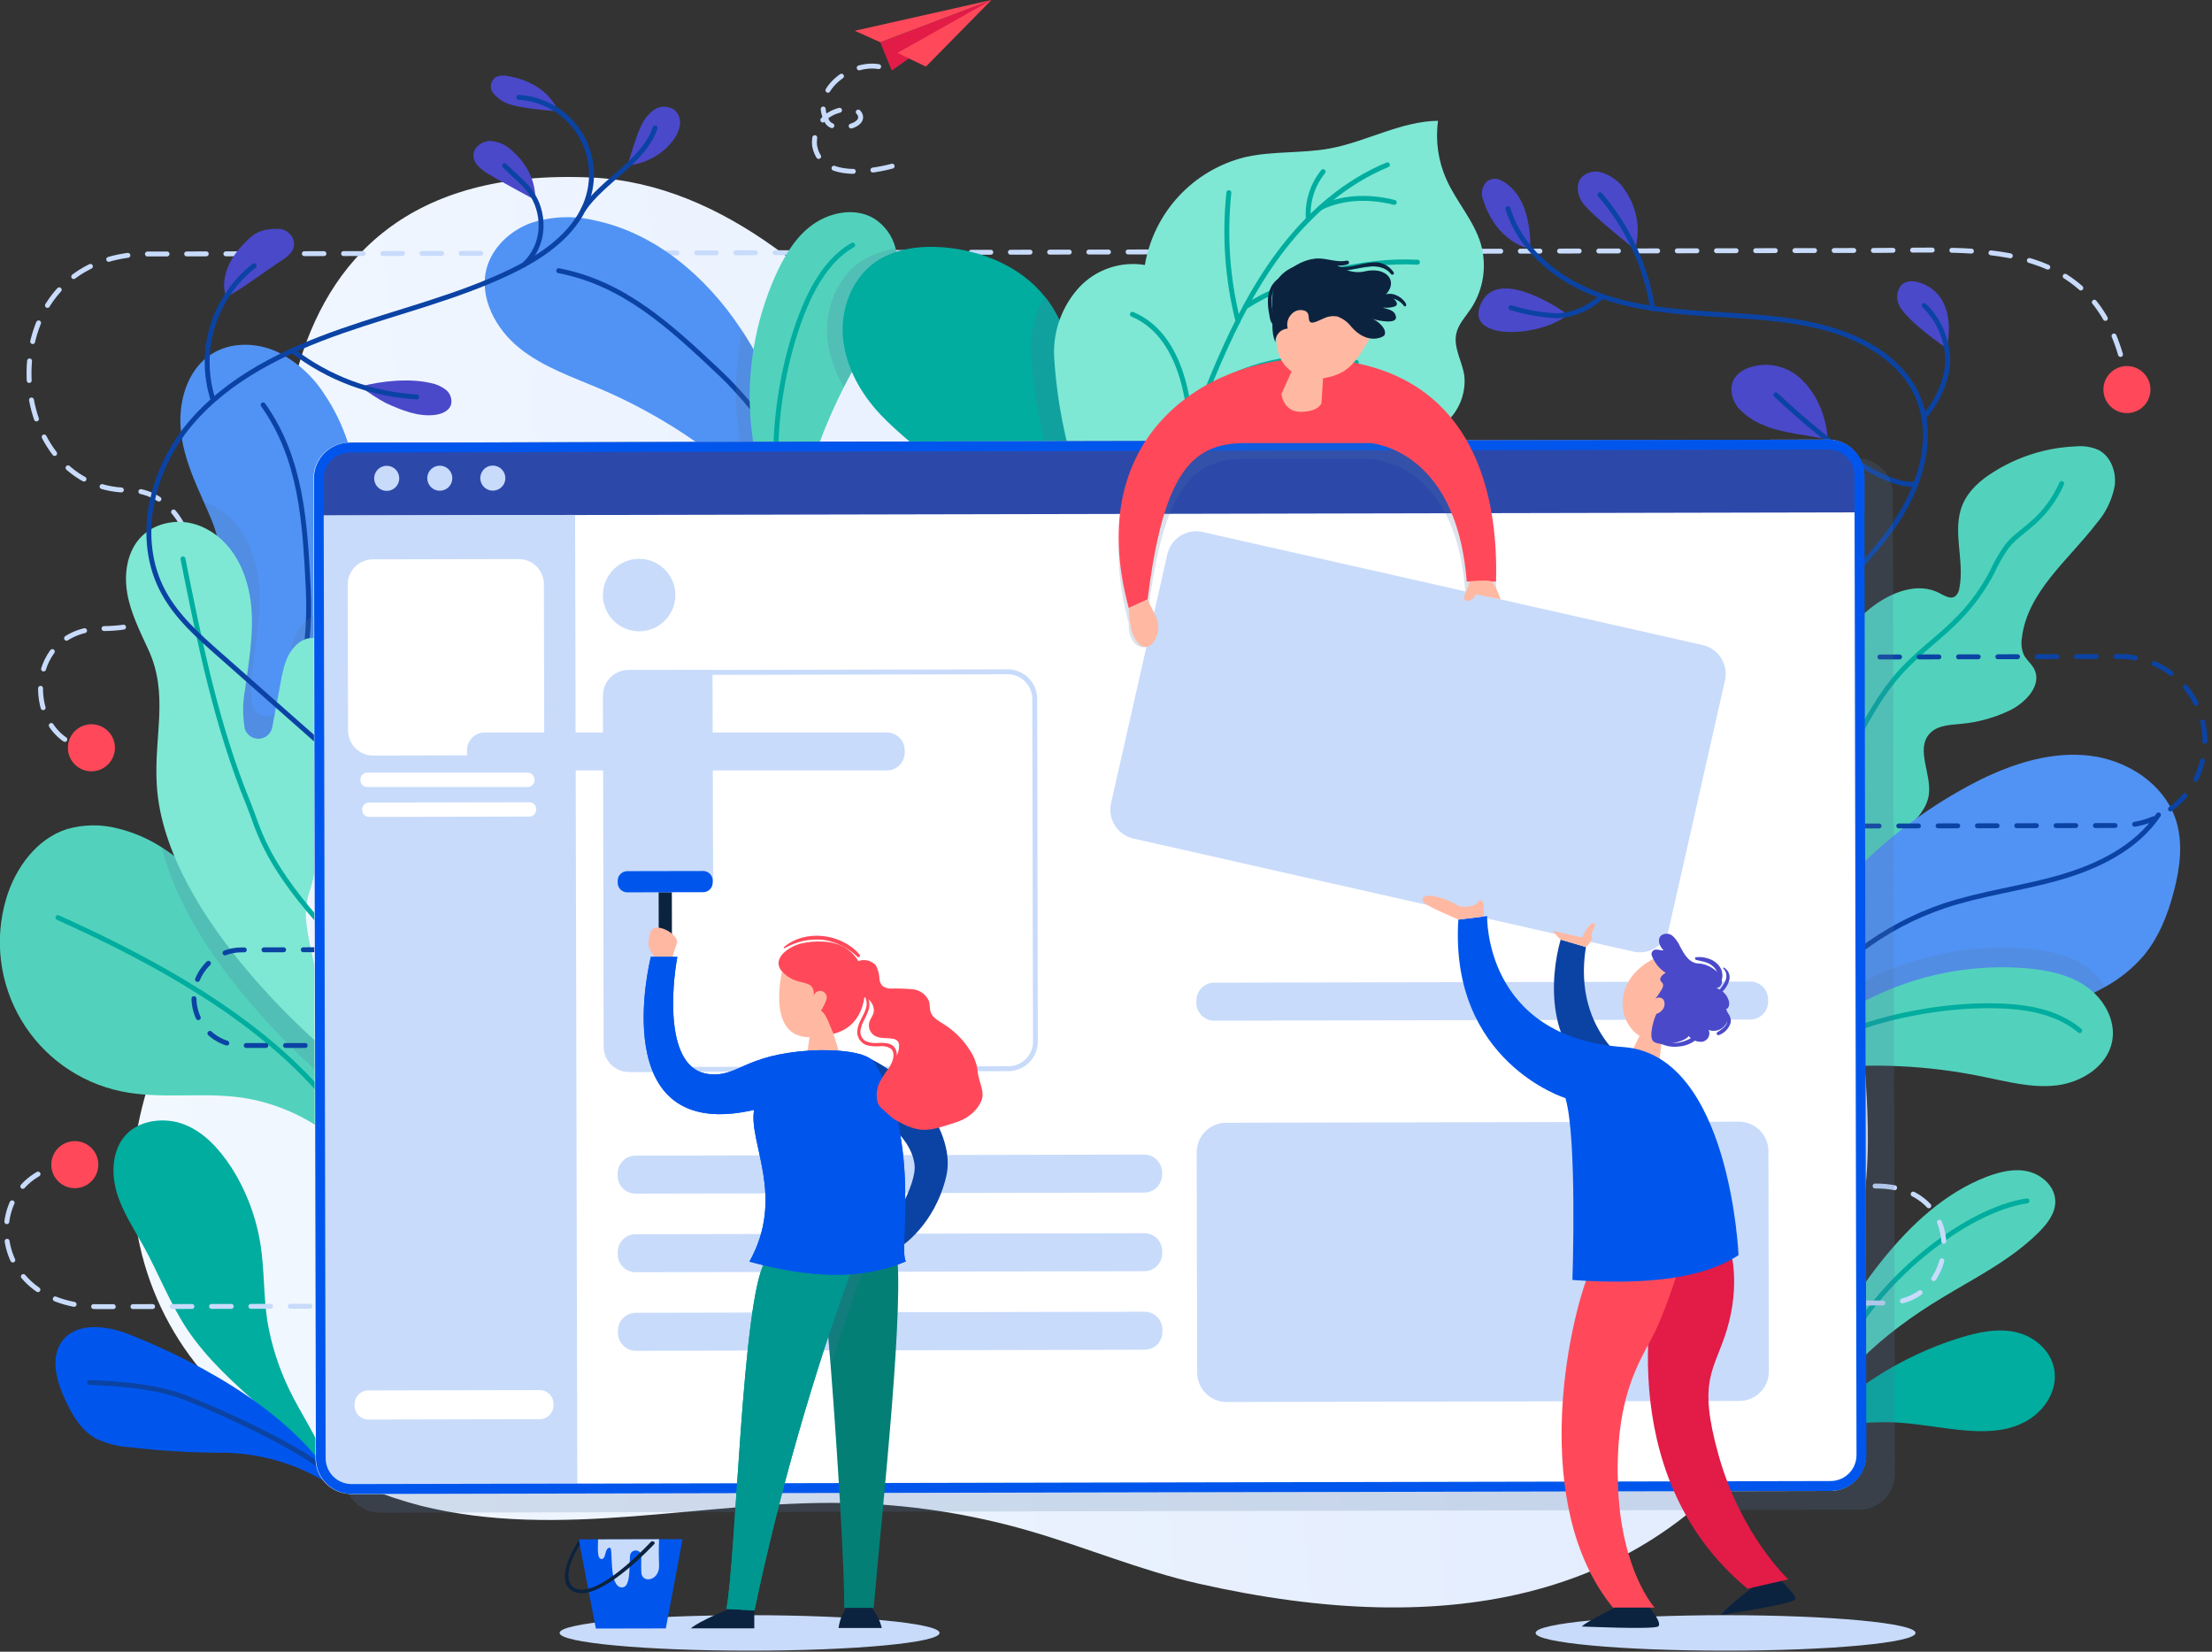 <?xml version="1.0" encoding="UTF-8"?> <svg xmlns="http://www.w3.org/2000/svg" width="450" height="336" viewBox="0 0 450 336" fill="none"><rect x="0" y="0" width="450" height="336" fill="#333333" stroke="none"/> <path d="M28.501 226.938C32.927 207.369 42.006 200.718 50.063 187.697C59.911 171.797 66.456 160.293 61.916 141.373C54.464 110.452 45.638 32.48 120.525 36.123C147.358 37.398 170.295 58.356 187.52 79.747C202.185 97.953 225.663 97.584 244.843 100.425C268.41 103.916 292.645 110.21 315.065 120.58C361.254 141.946 377.532 177.11 379.789 223.766C380.47 237.857 380.622 260.127 361.707 287.902C336.198 325.371 295.104 333.767 243.758 322.135C232.006 319.473 220.708 314.669 209.082 311.331C197.047 307.872 184.621 305.996 172.111 305.751C143.109 305.19 113.905 313.395 85.559 306.299C70.175 302.283 56.113 294.236 44.793 282.971C37.549 275.827 32.246 266.921 29.393 257.108C26.54 247.295 26.233 236.906 28.501 226.938V226.938Z" fill="url(#paint0_linear)"></path> <path d="M152.49 335.79C173.836 335.79 191.14 334.174 191.14 332.18C191.14 330.186 173.836 328.57 152.49 328.57C131.144 328.57 113.84 330.186 113.84 332.18C113.84 334.174 131.144 335.79 152.49 335.79Z" fill="#C8DBFB"></path> <path d="M351.039 335.79C372.384 335.79 389.689 334.174 389.689 332.18C389.689 330.186 372.384 328.57 351.039 328.57C329.693 328.57 312.389 330.186 312.389 332.18C312.389 334.174 329.693 335.79 351.039 335.79Z" fill="#C8DBFB"></path> <path d="M432.7 78C432.59 77.33 432.47 76.67 432.34 76" stroke="#C8DBFB" stroke-linecap="round" stroke-linejoin="round"></path> <path d="M431.389 72.11C424.489 48.63 402.509 50.9 382.639 50.94L30.129 51.67C-3.141 51.73 0.129 99.77 26.129 99.72C41.129 99.72 46.809 127.82 20.909 127.87C5.369 127.87 4.909 147.6 15.319 151.55" stroke="#C8DBFB" stroke-linecap="round" stroke-linejoin="round" stroke-dasharray="3.99 3.99"></path> <path d="M17.238 152.06C17.899 152.174 18.568 152.231 19.238 152.23" stroke="#C8DBFB" stroke-linecap="round" stroke-linejoin="round"></path> <path d="M23.319 151.32C23.478 152.254 23.356 153.214 22.969 154.078C22.582 154.943 21.948 155.673 21.146 156.177C20.344 156.681 19.41 156.936 18.464 156.91C17.517 156.883 16.599 156.577 15.827 156.029C15.054 155.482 14.461 154.717 14.123 153.832C13.784 152.948 13.716 151.983 13.926 151.059C14.136 150.136 14.615 149.295 15.303 148.644C15.99 147.993 16.856 147.56 17.789 147.4C19.042 147.188 20.328 147.482 21.364 148.217C22.401 148.952 23.104 150.068 23.319 151.32V151.32Z" fill="#FF495A"></path> <path d="M437.409 80.11C437.239 81.042 436.796 81.903 436.137 82.584C435.478 83.264 434.632 83.734 433.706 83.934C432.779 84.134 431.815 84.054 430.934 83.706C430.053 83.357 429.295 82.755 428.756 81.975C428.217 81.196 427.922 80.274 427.907 79.327C427.892 78.379 428.159 77.449 428.673 76.653C429.187 75.857 429.925 75.231 430.795 74.855C431.665 74.479 432.627 74.369 433.559 74.54C434.806 74.771 435.912 75.487 436.633 76.531C437.355 77.574 437.633 78.861 437.409 80.11Z" fill="#FF495A"></path> <path d="M72.138 116.34C71.433 120.218 70.454 124.041 69.208 127.78C66.395 135.847 63.055 143.721 59.208 151.35C57.278 155.35 49.448 164.67 45.208 166.44C45.832 155.329 45.602 144.186 44.518 133.11C43.348 122.91 47.018 115.18 43.018 105.72C42.508 104.51 42.018 103.3 41.448 102.09C39.448 97.59 37.448 93.09 36.868 88.22C36.068 82.07 37.978 75.06 43.298 71.86C47.128 69.56 52.118 69.68 56.208 71.49C60.258 73.451 63.674 76.511 66.068 80.32C73.068 90.68 74.328 104.06 72.138 116.34Z" fill="#5193F4"></path> <path d="M53.529 82.36C61.369 93.42 62.039 106.3 62.719 119.84C63.375 133.453 60.164 146.974 53.459 158.84" stroke="#0B43A4" stroke-linecap="round" stroke-linejoin="round"></path> <path d="M53.21 286.34C47.72 281.49 42.21 276.57 38.11 270.47C34.58 265.16 32.3 259.13 29.22 253.54C27.22 249.93 24.87 246.45 23.72 242.48C22.57 238.51 22.84 233.83 25.65 230.81C28.46 227.79 33.65 227.18 37.65 228.81C41.65 230.44 44.65 233.81 47.02 237.41C50.114 242.241 52.158 247.668 53.02 253.34C53.8 258.46 53.61 263.69 54.4 268.81C55.211 273.565 56.681 278.182 58.77 282.53C60.6 286.53 65.24 293.53 66.43 297.63C63.14 299.26 55.55 288.41 53.21 286.34Z" fill="#00AD9F"></path> <g style="mix-blend-mode:multiply"> <path d="M34 236.05C39.22 238.33 41.29 244.56 42.38 250.15C43.62 256.51 43.38 263.4 46.26 269.15C51.76 280.06 58.91 292.47 64.26 296.15" stroke="#00AD9F" stroke-linecap="round" stroke-linejoin="round"></path> </g> <path d="M26.199 271.42C21.639 269.63 15.559 268.89 12.639 272.82C10.199 276.11 11.459 280.77 13.149 284.51C14.579 287.66 16.389 290.87 19.399 292.58C21.523 293.629 23.834 294.244 26.199 294.39C32.75 295.164 39.342 295.545 45.939 295.53C54.298 295.742 62.398 298.482 69.169 303.39C61.049 288.31 41.529 277.48 26.199 271.42Z" fill="#0056EC"></path> <path d="M18.209 281.23C24.009 281.48 29.859 281.88 35.419 283.53C40.979 285.18 62.999 295.26 66.419 299.53" stroke="#0B43A4" stroke-linecap="round" stroke-linejoin="round"></path> <path d="M75.879 240.47C72.874 235.833 68.908 231.896 64.25 228.923C59.592 225.951 54.35 224.013 48.879 223.24C40.819 222.16 32.529 223.67 24.569 221.99C20.375 221.105 16.411 219.36 12.926 216.865C9.44 214.37 6.51 211.179 4.321 207.494C2.131 203.81 0.73 199.711 0.204 195.457C-0.321 191.203 0.042 186.887 1.269 182.78C3.139 176.56 7.409 170.67 13.589 168.67C17.011 167.679 20.638 167.641 24.079 168.56C27.22 169.34 30.211 170.634 32.929 172.39C39.149 176.33 44.179 182.39 47.929 188.83C51.359 194.68 59.819 203.83 65.579 209.71C68.949 213.18 71.409 215.54 71.409 215.54C75.389 220.45 73.539 234.62 75.879 240.47Z" fill="#52D2BC"></path> <path d="M11.789 186.66C31.159 195.4 52.289 206.86 66.019 223.08" stroke="#00AD9F" stroke-linecap="round" stroke-linejoin="round"></path> <g style="mix-blend-mode:multiply" opacity="0.2"> <path d="M67.88 220.9C67.88 220.9 39 197.5 32.93 172.39C39.15 176.33 44.18 182.39 47.93 188.83C51.36 194.68 59.82 203.83 65.58 209.71C66.29 212.86 67 216.54 67.88 220.9Z" fill="#5275A0"></path> </g> <g style="mix-blend-mode:multiply" opacity="0.2"> <path d="M69.209 127.78C66.396 135.847 63.056 143.721 59.209 151.35C57.279 155.35 49.449 164.67 45.209 166.44C45.833 155.329 45.602 144.186 44.519 133.11C43.349 122.91 47.019 115.18 43.019 105.72C42.509 104.51 42.019 103.3 41.449 102.09C41.819 102.21 42.179 102.34 42.529 102.49C49.109 105.31 52.149 112.27 52.709 119.03C53.179 124.61 52.169 130.2 51.419 135.75C50.943 138.289 50.916 140.892 51.339 143.44C51.344 143.466 51.344 143.494 51.339 143.52C51.505 144.154 51.882 144.713 52.408 145.105C52.934 145.496 53.578 145.696 54.233 145.671C54.889 145.647 55.516 145.399 56.012 144.97C56.507 144.541 56.842 143.955 56.959 143.31L58.759 134C59.279 131.22 59.849 128.31 62.129 126.37C63.022 125.579 64.177 125.148 65.369 125.16C66.189 125.199 66.982 125.465 67.659 125.927C68.337 126.39 68.874 127.031 69.209 127.78Z" fill="#5275A0"></path> </g> <path d="M67.879 215C63.319 191.19 60.929 187.52 62.929 181.56C65.489 173.95 64.049 166.3 66.459 158.65C68.869 151 70.509 142.8 68.569 135C67.949 132.54 66.709 129.86 63.749 129.75C62.551 129.749 61.395 130.194 60.509 131C58.229 132.94 57.649 135.85 57.129 138.63L55.389 147.92C55.271 148.565 54.937 149.151 54.441 149.58C53.946 150.009 53.318 150.257 52.663 150.281C52.008 150.306 51.364 150.106 50.838 149.715C50.311 149.323 49.934 148.764 49.769 148.13V148.05C49.342 145.502 49.366 142.9 49.839 140.36C50.589 134.81 51.599 129.22 51.139 123.64C50.579 116.88 47.539 109.92 40.949 107.1C38.608 106.094 36 105.886 33.529 106.51C26.659 108.27 24.879 114.99 25.889 120.72C26.589 124.72 28.489 128.47 30.199 132.19C34.379 141.28 31.309 149.62 31.889 159.61C33.469 187.15 67.879 215 67.879 215Z" fill="#7EE8D4"></path> <path d="M37.219 113.69C40.609 130.63 44.039 147.69 50.619 163.69C52.549 168.38 53.499 174.54 64.669 187.29" stroke="#00AD9F" stroke-linecap="round" stroke-linejoin="round"></path> <path d="M169.469 118C165.959 114 162.719 109.91 159.309 106C157.099 103.45 154.819 101 152.309 98.6C151.079 97.42 149.809 96.28 148.469 95.17C140.541 88.614 131.715 83.226 122.259 79.17C116.559 76.73 110.539 74.72 105.699 70.83C100.859 66.94 97.409 60.57 98.999 54.58C100.169 50.26 103.839 46.9 107.999 45.36C112.279 43.97 116.862 43.807 121.229 44.89C133.429 47.52 143.619 56.29 150.549 66.66L150.919 67.22C155.999 74.97 159.549 83.59 162.639 92.37C163.639 95.19 164.569 98.03 165.499 100.86C166.999 105.09 171.269 113.84 169.469 118Z" fill="#5193F4"></path> <path d="M113.66 55.07C126.97 57.61 136.39 66.42 146.26 75.7C156.176 85.06 163.241 97.035 166.64 110.24" stroke="#0B43A4" stroke-linecap="round" stroke-linejoin="round"></path> <g style="mix-blend-mode:multiply" opacity="0.2"> <path d="M159.309 106C159.188 107.389 159.252 108.788 159.499 110.16C156.169 109.4 153.859 104.23 152.339 98.6C151.132 93.969 150.309 89.246 149.879 84.48C149.432 78.703 149.809 72.891 150.999 67.22C156.079 74.97 159.629 83.59 162.719 92.37C161.659 95.517 160.753 98.703 159.999 101.93C159.669 103.268 159.438 104.628 159.309 106V106Z" fill="#5275A0"></path> </g> <path d="M182.398 58C181.278 63 178.258 67.3 175.608 71.68C174.198 73.98 172.898 76.35 171.678 78.75C167.761 86.437 164.786 94.57 162.818 102.97C162.073 105.651 161.906 108.46 162.328 111.21C155.768 109.72 153.158 91.07 152.708 85.52C151.9 75.473 153.619 65.383 157.708 56.17C159.508 52.17 161.818 48.17 165.388 45.65C168.958 43.13 173.988 42.18 177.758 44.42C179.984 45.803 181.579 48.004 182.198 50.55C182.879 52.979 182.948 55.538 182.398 58V58Z" fill="#52D2BC"></path> <path d="M159.82 105.67C155.74 95.42 158.21 73.73 164.76 60.1C166.76 56 169.54 52.1 173.47 49.85" stroke="#00AD9F" stroke-linecap="round" stroke-linejoin="round"></path> <g style="mix-blend-mode:multiply" opacity="0.2"> <path d="M182.398 58C181.278 63 178.258 67.3 175.608 71.68C174.198 73.98 172.898 76.35 171.678 78.75C169.848 75.761 168.701 72.404 168.318 68.92C167.768 63.11 169.988 56.92 174.708 53.46C176.947 51.911 179.521 50.913 182.218 50.55C182.892 52.98 182.954 55.54 182.398 58Z" fill="#5275A0"></path> </g> <path d="M220.25 101.36C219.938 103.269 219.366 105.126 218.55 106.88C215.64 113.18 209.55 118.59 200.38 122.98C200.38 122.98 199.87 112.98 199.77 110.36C199.32 98.94 186.93 92.62 179.09 84.3C175.09 80.05 172.09 74.68 171.51 68.88C170.93 63.08 173.17 56.88 177.9 53.42C181.9 50.57 187.04 49.94 191.9 50.31C199.76 50.94 207.69 54.23 212.57 60.37C212.777 60.598 212.971 60.839 213.15 61.09C216.15 65.18 217.68 70.16 218.81 75.09C220.78 83.71 221.66 92.65 220.25 101.36Z" fill="#00AD9F"></path> <g style="mix-blend-mode:multiply"> <path d="M181.27 59.55C189.84 63.98 198.44 69.35 203.43 77.61C210.43 89.14 208.88 104.14 203.51 116.49" stroke="#00AD9F" stroke-linecap="round" stroke-linejoin="round"></path> </g> <path d="M363.749 175C369.219 166 366.419 154.43 368.329 144.07C369.836 136.032 374.175 128.802 380.559 123.69C384.559 120.53 390.119 118.27 394.619 120.69C395.619 121.2 396.749 121.93 397.689 121.35C397.945 121.145 398.158 120.891 398.314 120.602C398.47 120.314 398.567 119.997 398.599 119.67C399.739 114.07 397.049 107.96 399.249 102.67C400.429 99.84 402.879 97.67 405.469 96.07C410.499 92.873 416.283 91.059 422.239 90.81C423.813 90.646 425.403 90.887 426.859 91.51C429.399 92.78 430.559 95.95 430.219 98.77C429.709 101.582 428.456 104.206 426.589 106.37C420.849 113.88 412.439 120.37 411.329 129.75C411.115 130.932 411.258 132.15 411.739 133.25C412.259 134.25 413.239 135 413.789 136.02C415.559 139.27 412.139 142.95 408.789 144.55C405.731 146.009 402.441 146.92 399.069 147.24C396.749 147.46 394.139 147.51 392.559 149.24C389.659 152.4 392.999 157.45 392.389 161.7C392.009 164.35 390.079 166.49 388.149 168.35C384.56 171.799 380.641 174.887 376.449 177.57C373.049 179.75 369.449 181.67 366.449 184.36C363.449 187.05 361.009 190.67 360.809 194.7" fill="#52D2BC"></path> <path d="M371 166.26C371.9 161.9 373.93 157.86 375.93 153.89C379.07 147.68 382.28 141.38 387.02 136.29C390.62 132.42 395.02 129.36 398.67 125.55C401.286 122.831 403.501 119.753 405.25 116.41C406.093 114.549 407.114 112.774 408.3 111.11C409.81 109.22 411.89 107.87 413.7 106.25C416.144 104.055 418.093 101.365 419.42 98.36" stroke="#00AD9F" stroke-linecap="round" stroke-linejoin="round"></path> <path d="M442.26 181.26C441.03 186 439.2 190.69 436.06 194.45C433.853 197.005 431.204 199.143 428.24 200.76C426.711 201.624 425.131 202.395 423.51 203.07C417.235 205.703 410.539 207.186 403.74 207.45C393.86 207.82 383.74 205.64 374.22 208.45C369.862 209.758 365.872 212.07 362.57 215.2C360.507 217.13 358.744 219.358 357.34 221.81L358.63 213.61C361.02 204.79 363.46 195.81 368.34 188.08C371.596 183.128 375.493 178.629 379.93 174.7C386.818 168.194 394.624 162.735 403.1 158.5C409.98 155.16 417.62 152.81 425.22 153.74C432.82 154.67 440.22 159.46 442.64 166.74C444.16 171.41 443.5 176.51 442.26 181.26Z" fill="#5193F4"></path> <path d="M365.09 207.38C372.444 196.566 383.129 188.451 395.52 184.27C403.18 181.72 411.29 180.74 419.05 178.5C426.81 176.26 434.56 172.5 439.11 165.78" stroke="#0B43A4" stroke-linecap="round" stroke-linejoin="round"></path> <path d="M369.87 286.15C370.3 275.15 376 264.94 382.93 256.34C388.7 249.17 395.67 242.61 404.28 239.34C406.97 238.34 409.93 237.62 412.73 238.34C415.53 239.06 418.07 241.43 418.12 244.34C418.17 246.77 416.53 248.9 414.81 250.62C409.16 256.29 401.81 259.92 394.99 264.06C383.21 271.18 371.99 280.69 367.34 293.63" fill="#52D2BC"></path> <path d="M374.229 276.5C381.429 260.44 400.058 246.08 412.358 244.29" stroke="#00AD9F" stroke-linecap="round" stroke-linejoin="round"></path> <path d="M365.368 294.92C365.268 293.07 371.298 288.24 372.658 287C380.131 280.254 388.972 275.202 398.578 272.19C402.398 270.99 406.458 270.12 410.288 271.04C414.118 271.96 417.618 275.1 417.998 279.23C418.378 283.36 415.678 287.14 412.248 289.08C408.818 291.02 404.818 291.31 400.998 291.08C395.098 290.73 389.298 289.27 383.368 289.31C377.438 289.35 369.128 290 365.368 294.92Z" fill="#00AD9F"></path> <g style="mix-blend-mode:multiply"> <path d="M371.51 289.3C383.62 282.74 401.93 278.47 415.23 280.08" stroke="#00AD9F" stroke-linecap="round" stroke-linejoin="round"></path> </g> <g style="mix-blend-mode:multiply" opacity="0.2"> <path d="M220.249 101.36C219.938 103.269 219.366 105.126 218.549 106.88C213.378 95.814 210.361 83.864 209.659 71.67C209.46 67.693 210.483 63.75 212.589 60.37C212.797 60.598 212.991 60.839 213.169 61.09C216.169 65.18 217.699 70.16 218.829 75.09C220.779 83.71 221.659 92.65 220.249 101.36Z" fill="#5275A0"></path> </g> <path d="M262.14 100.86C271.19 97.64 280.58 95.08 288.8 90.13C291.341 88.713 293.596 86.834 295.45 84.59C297.304 82.312 298.184 79.394 297.9 76.47C297.5 73.55 295.63 70.75 296.26 67.86C296.68 65.96 298.1 64.48 299.19 62.86C300.479 60.93 301.33 58.741 301.684 56.447C302.039 54.153 301.887 51.809 301.24 49.58C299.82 44.82 296.24 41.01 294.24 36.47C292.573 32.74 291.987 28.617 292.55 24.57C284.96 24.67 278.03 28.81 270.55 30.2C264.84 31.25 258.9 30.68 253.25 31.98C248.094 33.258 243.423 36.012 239.81 39.906C236.197 43.8 233.799 48.663 232.91 53.9C230.505 53.508 228.041 53.707 225.731 54.48C223.42 55.254 221.333 56.579 219.65 58.34C217.875 60.25 216.501 62.495 215.608 64.944C214.715 67.393 214.321 69.996 214.45 72.6C216.78 110.03 238.21 129.6 238.21 129.6C238.21 129.6 258.69 102.08 262.14 100.86Z" fill="#7EE8D4"></path> <path d="M241.909 100.59C240.969 91.36 244.199 82.24 247.909 73.73C251.519 65.43 255.669 57.3 261.249 50.19C266.829 43.08 273.919 36.96 282.249 33.53" stroke="#00AD9F" stroke-linecap="round" stroke-linejoin="round"></path> <path d="M249.999 39.19C249.069 47.948 249.698 56.802 251.859 65.34" stroke="#00AD9F" stroke-linecap="round" stroke-linejoin="round"></path> <path d="M253.359 62.4C262.759 56.4 277.219 52.71 288.359 53.34" stroke="#00AD9F" stroke-linecap="round" stroke-linejoin="round"></path> <path d="M230.369 63.94C241.689 68.71 242.159 85.35 242.459 90.08" stroke="#00AD9F" stroke-linecap="round" stroke-linejoin="round"></path> <path d="M245.539 79.5C254.199 73.29 266.719 71.42 275.929 73.73" stroke="#00AD9F" stroke-linecap="round" stroke-linejoin="round"></path> <path d="M269.17 34.92C266.967 37.644 265.893 41.108 266.17 44.6" stroke="#00AD9F" stroke-linecap="round" stroke-linejoin="round"></path> <path d="M268.639 42.25C272.639 40.25 277.969 39.74 283.639 41.17" stroke="#00AD9F" stroke-linecap="round" stroke-linejoin="round"></path> <path d="M45.999 60.35C47.069 60.29 54.319 54.92 57.109 53.11C57.927 52.648 58.653 52.037 59.249 51.31C59.541 50.942 59.732 50.503 59.802 50.038C59.873 49.573 59.819 49.098 59.649 48.66C59.386 47.991 58.914 47.425 58.303 47.047C57.692 46.668 56.975 46.497 56.259 46.56C52.639 46.56 51.389 47.76 49.629 49.56C43.799 55.59 45.999 60.35 45.999 60.35Z" fill="#4A49CA"></path> <path d="M78.509 82C81.659 83.42 85.039 84.84 88.509 84.4C89.849 84.23 91.299 83.62 91.739 82.4C91.885 81.845 91.868 81.259 91.691 80.713C91.513 80.168 91.183 79.684 90.739 79.32C89.832 78.608 88.764 78.127 87.629 77.92C83.429 76.92 77.529 77.46 73.359 78.64C74.977 79.905 76.7 81.029 78.509 82V82Z" fill="#4A49CA"></path> <path d="M99.309 35.37C97.899 34.48 96.309 33.29 96.309 31.62C96.309 29.95 98.049 28.68 99.719 28.67C101.404 28.774 102.995 29.485 104.199 30.67C109.509 35.33 108.849 40.67 108.849 40.67C108.849 40.67 100.879 36.36 99.309 35.37Z" fill="#4A49CA"></path> <path d="M103.498 21.14C102.214 20.706 101.087 19.903 100.258 18.83C100.073 18.568 99.947 18.268 99.89 17.952C99.833 17.635 99.846 17.311 99.928 17C100.288 16 100.928 15 103.538 15.51C111.788 17.01 113.538 22.66 113.538 22.66C113.538 22.66 105.688 22.08 103.498 21.14Z" fill="#4A49CA"></path> <path d="M127.67 33.63C131.086 33.347 134.253 31.726 136.48 29.12C137.317 28.179 137.923 27.056 138.25 25.84C138.404 25.228 138.393 24.586 138.217 23.98C138.041 23.373 137.707 22.825 137.25 22.39C136.627 21.941 135.878 21.699 135.11 21.699C134.342 21.699 133.593 21.941 132.97 22.39C131.761 23.333 130.823 24.578 130.25 26C129.37 27.82 127.67 33.63 127.67 33.63Z" fill="#4A49CA"></path> <path d="M68.58 154.3L44.58 133.11C40.31 129.34 35.95 125.47 33.25 120.46C27.4 109.69 30.75 95.7 38.6 86.31C46.45 76.92 58 71.38 69.51 67.35C81.02 63.32 93.09 60.49 104.1 55.15C111 51.81 118 46.82 119.85 39.39C120.421 37.144 120.489 34.8 120.049 32.524C119.609 30.249 118.673 28.099 117.306 26.227C115.939 24.356 114.175 22.809 112.141 21.698C110.108 20.587 107.853 19.939 105.54 19.8" stroke="#0B43A4" stroke-linecap="round" stroke-linejoin="round"></path> <path d="M133.27 26C131.08 32.73 122.55 36.82 118.66 42.64" stroke="#0B43A4" stroke-linecap="round" stroke-linejoin="round"></path> <path d="M102.648 33.69C104.328 35.46 106.338 36.92 107.808 38.88C110.898 43.01 111.158 49.71 106.578 53.88" stroke="#0B43A4" stroke-linecap="round" stroke-linejoin="round"></path> <path d="M59.5 71.32C66.787 76.933 75.597 80.219 84.78 80.75" stroke="#0B43A4" stroke-linecap="round" stroke-linejoin="round"></path> <path d="M43.318 81.24C41.778 76.393 41.756 71.191 43.255 66.331C44.755 61.471 47.704 57.186 51.708 54.05" stroke="#0B43A4" stroke-linecap="round" stroke-linejoin="round"></path> <path d="M301.729 40.69C301.494 40.107 301.419 39.472 301.51 38.85C301.602 38.228 301.857 37.641 302.249 37.15C302.602 36.791 303.051 36.542 303.543 36.432C304.034 36.322 304.546 36.356 305.019 36.53C312.019 39.63 311.289 50.59 311.289 50.59C311.289 50.59 304.619 49.63 301.729 40.69Z" fill="#4A49CA"></path> <path d="M301.559 61.23C296.999 69.45 313.179 68.82 318.999 64C318.999 64 305.479 54.16 301.559 61.23Z" fill="#4A49CA"></path> <path d="M321.999 41.31C320.899 39.81 320.509 37.57 321.699 36.14C322.178 35.636 322.781 35.266 323.447 35.066C324.114 34.866 324.821 34.843 325.499 35C327.143 35.436 328.626 36.339 329.769 37.6C335.089 44.22 332.589 50.7 332.589 50.7C332.589 50.7 323.789 43.78 321.999 41.31Z" fill="#4A49CA"></path> <path d="M386.179 61.66C385.939 61.033 385.876 60.353 385.998 59.693C386.12 59.033 386.421 58.42 386.869 57.92C387.197 57.652 387.576 57.451 387.983 57.331C388.39 57.211 388.817 57.173 389.239 57.22C390.081 57.315 390.901 57.559 391.659 57.94C393.294 58.699 394.611 60.009 395.379 61.64C397.379 65.76 396.019 70.85 396.019 70.85C396.019 70.85 387.159 64.85 386.179 61.66Z" fill="#4A49CA"></path> <path d="M365.998 76.74C364.546 75.487 362.774 74.66 360.879 74.353C358.985 74.046 357.043 74.27 355.268 75C354.372 75.37 353.588 75.97 352.998 76.74C351.728 78.5 352.168 81.09 353.498 82.82C354.943 84.46 356.766 85.723 358.808 86.5C362.408 88.13 367.988 88.5 371.808 89.43C371.798 89.43 371.788 81.83 365.998 76.74Z" fill="#4A49CA"></path> <path d="M306.77 42.45C309.15 50.24 315.88 56.11 323.37 59.29C330.86 62.47 339.11 63.29 347.24 63.83C355.37 64.37 363.57 64.61 371.43 66.75C379.08 68.82 386.7 73.15 389.99 80.37C393.99 89.16 390.45 99.66 384.83 107.52C379.21 115.38 371.66 121.7 366.23 129.68C363.74 133.34 361.66 137.63 362.16 142.04C362.83 147.91 367.78 152.23 372.37 155.95" stroke="#0B43A4" stroke-linecap="round" stroke-linejoin="round"></path> <path d="M325.488 39.6C331.162 46.187 334.879 54.23 336.218 62.82" stroke="#0B43A4" stroke-linecap="round" stroke-linejoin="round"></path> <path d="M307.389 62.59C310.432 63.539 313.584 64.094 316.769 64.24C320.204 64.053 323.456 62.633 325.929 60.24" stroke="#0B43A4" stroke-linecap="round" stroke-linejoin="round"></path> <path d="M391.449 62.15C394.352 64.979 396.062 68.811 396.229 72.86C396.379 76.86 394.159 81.72 391.489 84.71" stroke="#0B43A4" stroke-linecap="round" stroke-linejoin="round"></path> <path d="M361.279 80.32C366.671 85.407 372.408 90.115 378.449 94.41C381.379 96.47 387.179 99.1 389.749 98.41" stroke="#0B43A4" stroke-linecap="round" stroke-linejoin="round"></path> <g style="mix-blend-mode:multiply" opacity="0.2"> <path d="M428.24 200.76C426.711 201.624 425.131 202.395 423.51 203.07C417.236 205.703 410.539 207.186 403.74 207.45C393.86 207.82 383.74 205.64 374.22 208.45C369.862 209.758 365.872 212.07 362.57 215.2C362.24 215.36 361.91 215.54 361.57 215.73C360.78 209.04 377.46 200.32 382.57 198.05C391.773 193.921 401.863 192.16 411.92 192.93C416.3 193.28 420.79 194.14 424.4 196.63C425.959 197.718 427.269 199.126 428.24 200.76V200.76Z" fill="#5275A0"></path> </g> <path d="M411.88 196.94C416.26 197.29 420.75 198.15 424.37 200.64C427.99 203.13 430.53 207.58 429.68 211.89C428.68 216.89 423.51 220.17 418.43 220.79C413.35 221.41 408.28 220 403.27 219C392.164 216.717 380.768 216.193 369.5 217.45C366.724 217.653 364.021 218.44 361.57 219.76C360.78 213.07 377.47 204.35 382.57 202.08C391.759 197.95 401.834 196.183 411.88 196.94V196.94Z" fill="#52D2BC"></path> <path d="M365.91 215.52C374.2 208.24 395.46 203.3 410.5 204.89C415.03 205.37 419.6 206.72 423.08 209.66" stroke="#00AD9F" stroke-linecap="round" stroke-linejoin="round"></path> <path d="M350.439 133.72L431.319 133.55C433.578 133.545 435.815 133.984 437.903 134.844C439.991 135.704 441.89 136.966 443.49 138.56C445.09 140.154 446.36 142.047 447.229 144.132C448.097 146.216 448.546 148.452 448.549 150.71C448.557 155.267 446.755 159.641 443.539 162.87C440.323 166.1 435.957 167.919 431.399 167.93L376.069 168.04" stroke="#0B43A4" stroke-linecap="round" stroke-linejoin="round" stroke-dasharray="4 4"></path> <path d="M105.699 193.11L49.13 193.23C47.851 193.233 46.587 193.488 45.407 193.981C44.228 194.474 43.158 195.195 42.259 196.103C41.359 197.011 40.648 198.087 40.166 199.271C39.684 200.455 39.44 201.722 39.45 203V203C39.452 204.274 39.706 205.535 40.196 206.711C40.685 207.886 41.402 208.954 42.305 209.853C43.207 210.752 44.278 211.464 45.456 211.949C46.634 212.434 47.896 212.683 49.169 212.68H65.659" stroke="#0B43A4" stroke-linecap="round" stroke-linejoin="round" stroke-dasharray="4 4"></path> <path d="M15.41 236.92C-4 237 -4.37 265.86 20.28 265.81L383.66 265.06C398.92 265.06 400.53 241.23 381.66 241.27C344.14 241.35 342.89 223.45 363.72 223.41" stroke="#C8DBFB" stroke-linecap="round" stroke-linejoin="round" stroke-dasharray="4 4"></path> <path d="M19.938 236.11C20.099 237.044 19.979 238.005 19.594 238.871C19.208 239.737 18.574 240.469 17.772 240.975C16.97 241.48 16.037 241.737 15.089 241.711C14.141 241.686 13.223 241.379 12.449 240.832C11.675 240.284 11.082 239.519 10.743 238.633C10.405 237.748 10.337 236.782 10.548 235.857C10.759 234.933 11.239 234.092 11.928 233.441C12.617 232.79 13.484 232.358 14.418 232.2C15.668 231.988 16.952 232.281 17.986 233.014C19.021 233.747 19.723 234.86 19.938 236.11Z" fill="#FF495A"></path> <path d="M372.999 223.54C373.157 224.474 373.035 225.434 372.649 226.298C372.262 227.163 371.627 227.893 370.825 228.397C370.023 228.901 369.09 229.156 368.143 229.13C367.197 229.103 366.279 228.797 365.506 228.249C364.734 227.702 364.141 226.937 363.802 226.052C363.464 225.168 363.396 224.203 363.606 223.279C363.816 222.356 364.295 221.515 364.982 220.864C365.67 220.213 366.535 219.78 367.469 219.62C368.089 219.512 368.725 219.529 369.34 219.668C369.954 219.807 370.535 220.066 371.049 220.43C371.563 220.795 372 221.257 372.334 221.79C372.669 222.324 372.895 222.919 372.999 223.54V223.54Z" fill="#0B43A4"></path> <g style="mix-blend-mode:multiply" opacity="0.2"> <path d="M378.24 307.11L77.35 307.73C75.424 307.733 73.575 306.971 72.21 305.611C70.845 304.252 70.076 302.406 70.07 300.48L69.66 101.15C69.658 100.195 69.843 99.249 70.206 98.366C70.569 97.483 71.102 96.68 71.775 96.004C72.449 95.326 73.249 94.789 74.13 94.421C75.011 94.053 75.956 93.863 76.91 93.86L377.8 93.24C378.754 93.237 379.7 93.423 380.582 93.786C381.465 94.149 382.267 94.682 382.943 95.356C383.619 96.029 384.156 96.829 384.523 97.71C384.889 98.591 385.079 99.536 385.08 100.49L385.5 299.83C385.5 301.757 384.736 303.606 383.375 304.971C382.014 306.335 380.167 307.105 378.24 307.11V307.11Z" fill="#5275A0"></path> </g> <path d="M372.35 303.3L71.46 303.92C69.533 303.923 67.684 303.161 66.32 301.801C64.954 300.442 64.185 298.596 64.18 296.67L63.77 97.34C63.764 95.415 64.522 93.567 65.878 92.201C67.233 90.834 69.075 90.061 71 90.05L371.89 89.43C372.844 89.429 373.79 89.615 374.672 89.98C375.555 90.344 376.357 90.878 377.033 91.552C377.709 92.226 378.246 93.027 378.612 93.909C378.979 94.79 379.168 95.735 379.17 96.69L379.6 296C379.604 296.956 379.419 297.903 379.057 298.787C378.694 299.671 378.161 300.475 377.488 301.153C376.815 301.831 376.014 302.37 375.132 302.738C374.251 303.106 373.305 303.297 372.35 303.3V303.3Z" fill="white"></path> <path d="M371.42 89.43L71.82 90.05C70.779 90.053 69.749 90.26 68.788 90.662C67.828 91.062 66.956 91.649 66.222 92.387C65.488 93.126 64.907 94.001 64.512 94.965C64.117 95.928 63.916 96.959 63.92 98V104.88L379.34 104.23V97.33C379.335 95.233 378.498 93.224 377.013 91.743C375.528 90.262 373.517 89.43 371.42 89.43V89.43Z" fill="#2C49AA"></path> <path d="M72.178 303.92L117.448 303.83L116.998 104.75L63.818 104.86L64.248 296C64.247 297.041 64.451 298.073 64.85 299.035C65.248 299.997 65.832 300.871 66.569 301.607C67.305 302.343 68.18 302.926 69.143 303.323C70.106 303.72 71.137 303.923 72.178 303.92V303.92Z" fill="#C8DBFB"></path> <path d="M371.999 91.43C373.395 91.433 374.732 91.987 375.719 92.973C376.707 93.959 377.264 95.295 377.269 96.69L377.679 296C377.681 296.692 377.546 297.378 377.282 298.018C377.018 298.657 376.631 299.239 376.143 299.729C375.654 300.22 375.074 300.609 374.435 300.875C373.796 301.141 373.111 301.279 372.419 301.28L71.519 301.9C70.125 301.9 68.788 301.348 67.8 300.364C66.812 299.38 66.255 298.044 66.249 296.65L65.839 97.33C65.842 95.934 66.396 94.596 67.382 93.606C68.367 92.617 69.703 92.058 71.099 92.05L371.999 91.43ZM371.999 89.43L71.109 90.05C70.155 90.053 69.21 90.243 68.329 90.611C67.448 90.979 66.648 91.516 65.975 92.194C65.301 92.87 64.768 93.673 64.405 94.556C64.042 95.439 63.857 96.385 63.859 97.34L64.269 296.67C64.275 298.595 65.043 300.439 66.406 301.798C67.769 303.157 69.615 303.92 71.539 303.92V303.92L372.429 303.3C373.384 303.3 374.33 303.112 375.212 302.745C376.094 302.379 376.896 301.843 377.57 301.167C378.244 300.49 378.779 299.688 379.143 298.804C379.506 297.921 379.692 296.975 379.689 296.02L379.279 96.69C379.278 95.735 379.089 94.79 378.722 93.909C378.356 93.027 377.819 92.226 377.143 91.552C376.467 90.878 375.665 90.344 374.782 89.98C373.9 89.615 372.954 89.429 371.999 89.43V89.43Z" fill="#0056EC"></path> <path d="M109.801 282.779L74.921 282.852C73.38 282.856 72.133 284.107 72.137 285.648L72.137 285.988C72.141 287.529 73.392 288.776 74.933 288.772L109.813 288.699C111.354 288.696 112.601 287.444 112.597 285.904L112.597 285.564C112.593 284.023 111.342 282.776 109.801 282.779Z" fill="white"></path> <path d="M105.526 113.729L75.837 113.791C73.014 113.797 70.731 116.089 70.737 118.912L70.799 148.601C70.805 151.424 73.098 153.707 75.92 153.701L105.61 153.639C108.432 153.633 110.715 151.34 110.709 148.518L110.647 118.828C110.641 116.006 108.349 113.723 105.526 113.729Z" fill="white"></path> <path d="M232.76 234.872L129.281 235.089C127.27 235.093 125.644 236.726 125.648 238.736L125.649 239.186C125.653 241.197 127.286 242.823 129.297 242.819L232.777 242.602C234.787 242.598 236.413 240.965 236.409 238.954L236.408 238.504C236.404 236.494 234.771 234.868 232.76 234.872Z" fill="#C8DBFB"></path> <path d="M180.41 149H98.64C96.63 149 95 150.63 95 152.64V153.09C95 155.1 96.63 156.73 98.64 156.73H180.41C182.42 156.73 184.05 155.1 184.05 153.09V152.64C184.05 150.63 182.42 149 180.41 149Z" fill="#C8DBFB"></path> <path d="M356.047 199.674L247.017 199.902C245.007 199.906 243.38 201.54 243.385 203.55L243.386 204C243.39 206.01 245.023 207.636 247.033 207.632L356.063 207.404C358.073 207.4 359.699 205.767 359.695 203.756L359.694 203.306C359.69 201.296 358.057 199.67 356.047 199.674Z" fill="#C8DBFB"></path> <path d="M232.784 250.862L129.304 251.079C127.294 251.083 125.667 252.716 125.672 254.726L125.673 255.176C125.677 257.187 127.31 258.813 129.32 258.809L232.8 258.592C234.81 258.588 236.437 256.955 236.432 254.944L236.431 254.494C236.427 252.484 234.794 250.858 232.784 250.862Z" fill="#C8DBFB"></path> <path d="M232.829 266.842L129.349 267.059C127.339 267.063 125.712 268.696 125.717 270.706L125.718 271.156C125.722 273.166 127.355 274.793 129.365 274.789L232.845 274.572C234.855 274.568 236.482 272.934 236.477 270.924L236.476 270.474C236.472 268.464 234.839 266.838 232.829 266.842Z" fill="#C8DBFB"></path> <path d="M353.737 228.179L249.447 228.397C246.128 228.404 243.443 231.1 243.45 234.42L243.544 279.209C243.551 282.529 246.247 285.214 249.566 285.207L353.856 284.988C357.175 284.981 359.861 282.285 359.854 278.966L359.76 234.176C359.753 230.857 357.056 228.172 353.737 228.179Z" fill="#C8DBFB"></path> <path d="M81.219 97.3C81.221 97.805 81.073 98.299 80.794 98.719C80.515 99.14 80.118 99.469 79.652 99.663C79.186 99.858 78.673 99.909 78.178 99.812C77.683 99.715 77.227 99.473 76.87 99.117C76.512 98.76 76.268 98.306 76.169 97.811C76.07 97.316 76.12 96.803 76.312 96.337C76.505 95.87 76.832 95.471 77.251 95.191C77.671 94.91 78.164 94.76 78.669 94.76C79.004 94.757 79.336 94.821 79.646 94.948C79.956 95.074 80.237 95.261 80.475 95.497C80.712 95.734 80.9 96.015 81.028 96.324C81.155 96.633 81.221 96.965 81.219 97.3V97.3Z" fill="#C8DBFB"></path> <path d="M89.47 99.83C90.878 99.83 92.02 98.688 92.02 97.28C92.02 95.872 90.878 94.73 89.47 94.73C88.062 94.73 86.92 95.872 86.92 97.28C86.92 98.688 88.062 99.83 89.47 99.83Z" fill="#C8DBFB"></path> <path d="M102.809 97.25C102.811 97.754 102.663 98.248 102.385 98.668C102.106 99.089 101.709 99.417 101.244 99.612C100.779 99.807 100.266 99.859 99.771 99.763C99.276 99.666 98.821 99.425 98.463 99.07C98.105 98.715 97.86 98.261 97.76 97.767C97.66 97.273 97.708 96.76 97.899 96.293C98.091 95.827 98.416 95.427 98.834 95.145C99.252 94.864 99.745 94.712 100.249 94.71C100.924 94.71 101.573 94.977 102.052 95.453C102.532 95.928 102.804 96.575 102.809 97.25V97.25Z" fill="#C8DBFB"></path> <path d="M137.36 121.787C137.766 117.737 134.811 114.125 130.761 113.719C126.711 113.313 123.099 116.268 122.694 120.318C122.288 124.368 125.242 127.98 129.292 128.385C133.342 128.791 136.954 125.837 137.36 121.787Z" fill="#C8DBFB"></path> <path d="M107.35 157.18H74.7C73.943 157.18 73.33 157.793 73.33 158.55V158.73C73.33 159.487 73.943 160.1 74.7 160.1H107.35C108.107 160.1 108.72 159.487 108.72 158.73V158.55C108.72 157.793 108.107 157.18 107.35 157.18Z" fill="white"></path> <path d="M107.702 163.194L75.052 163.262C74.295 163.264 73.683 163.879 73.684 164.635L73.685 164.815C73.686 165.572 74.301 166.184 75.058 166.182L107.708 166.114C108.464 166.112 109.076 165.498 109.075 164.741L109.074 164.561C109.073 163.805 108.458 163.192 107.702 163.194Z" fill="white"></path> <path d="M145.08 179.29L135.85 179.38L135.92 218.06H127.92C127.251 218.061 126.589 217.931 125.971 217.676C125.353 217.422 124.791 217.048 124.318 216.576C123.844 216.105 123.468 215.544 123.211 214.927C122.954 214.31 122.821 213.648 122.82 212.98L122.67 141.45C122.67 140.086 123.211 138.777 124.175 137.812C125.138 136.846 126.446 136.303 127.81 136.3H144.95L145.08 179.29Z" fill="#C8DBFB"></path> <path d="M204.999 136.16V137.16C206.325 137.16 207.597 137.687 208.534 138.624C209.472 139.562 209.999 140.834 209.999 142.16L210.149 211.9C210.149 213.226 209.622 214.498 208.684 215.436C207.747 216.373 206.475 216.9 205.149 216.9L128.879 217.06C127.553 217.06 126.281 216.533 125.343 215.596C124.406 214.658 123.879 213.386 123.879 212.06L123.729 142.32C123.729 140.994 124.256 139.722 125.193 138.784C126.131 137.847 127.403 137.32 128.729 137.32L204.979 137.16V136.16H204.999ZM204.979 136.16L128.719 136.32C127.127 136.32 125.601 136.952 124.476 138.077C123.351 139.203 122.719 140.729 122.719 142.32L122.869 212.06C122.869 213.651 123.501 215.177 124.626 216.303C125.751 217.428 127.277 218.06 128.869 218.06L205.129 217.9C206.72 217.9 208.246 217.268 209.371 216.143C210.497 215.017 211.129 213.491 211.129 211.9L210.999 142.16C210.999 140.569 210.367 139.043 209.241 137.917C208.116 136.792 206.59 136.16 204.999 136.16H204.979Z" fill="#C8DBFB"></path> <path d="M346.387 131.223L244.665 108.224C241.427 107.492 238.209 109.523 237.477 112.761L226.03 163.393C225.298 166.63 227.329 169.848 230.566 170.58L332.289 193.579C335.526 194.311 338.744 192.28 339.476 189.042L350.924 138.41C351.656 135.173 349.625 131.955 346.387 131.223Z" fill="#C8DBFB"></path> <path d="M135.449 331.26L121.219 331.29L117.729 313.15L138.859 313.11L135.449 331.26Z" fill="#0056EC"></path> <path d="M121.669 313.15C121.669 314.63 121.389 317.15 122.379 317.15C123.369 317.15 122.959 314.79 124.079 314.85C124.799 314.85 123.739 322.73 126.449 322.92C128.319 323.05 127.979 319.08 128.169 316.59C128.163 316.299 128.266 316.015 128.458 315.796C128.651 315.578 128.919 315.439 129.209 315.409C129.499 315.379 129.789 315.459 130.023 315.633C130.257 315.808 130.416 316.063 130.469 316.35C130.469 317.6 130.409 318.43 130.469 319.85C130.569 322.21 134.209 321.59 134.079 318.42C133.949 315.25 134.079 313.12 134.079 313.12L121.669 313.15Z" fill="#C8DBFB"></path> <path d="M118.27 324.1C117.984 324.101 117.699 324.071 117.42 324.01C116.953 323.928 116.512 323.737 116.133 323.452C115.754 323.167 115.448 322.796 115.24 322.37C113.79 319.3 117.61 313.53 117.76 313.28L117.95 314.28C117.95 314.34 114.6 319.28 115.95 322.06C116.109 322.39 116.346 322.676 116.641 322.893C116.935 323.111 117.278 323.254 117.64 323.31C117.876 323.364 118.118 323.387 118.36 323.38C123.48 323.38 132.24 313.82 132.36 313.71C132.72 313.28 133.36 313.71 133.15 314.05C132.68 314.54 123.78 324.09 118.27 324.1Z" fill="#0C2340"></path> <g style="mix-blend-mode:multiply" opacity="0.2"> <path d="M267.829 76.12C247.599 75.35 219.749 90.31 229.629 126.89C229.419 129.98 231.269 132.19 233.239 131.58C235.209 130.97 233.469 125.12 233.469 125.12C236.839 97.92 243.139 93.22 253.839 93.31H278.929C285.129 94.23 296.399 98.56 298.089 120.31L304.339 121.47C304.819 105.71 300.999 77.39 267.829 76.12Z" fill="#5275A0"></path> </g> <path d="M267.829 72.94C247.599 72.16 219.749 87.12 229.629 123.7L233.469 121.93C236.839 94.74 243.139 90.03 253.839 90.13H278.929C285.129 91.04 296.699 96.54 298.389 118.31H304.339C304.819 102.53 300.999 74.21 267.829 72.94Z" fill="#FF495A"></path> <path d="M263.689 73.53L260.689 80.14C260.689 80.14 261.049 83.85 264.689 83.78C268.329 83.71 268.839 82 268.839 82L269.309 74.42L263.689 73.53Z" fill="#FFB9A3"></path> <path d="M279.139 68C275.709 74.06 274.199 75.94 269.719 76.85C263.919 78.03 257.409 74.12 260.439 64.48C262.899 56.62 266.629 57.83 270.289 58.13C273.949 58.43 282.839 61.48 279.139 68Z" fill="#FFB9A3"></path> <path d="M265.518 63.25C265.044 63.055 264.519 63.015 264.02 63.135C263.521 63.255 263.072 63.53 262.738 63.92C262.363 64.295 262.095 64.763 261.959 65.276C261.824 65.789 261.827 66.329 261.968 66.84C261.268 66.881 260.612 67.198 260.144 67.72C259.676 68.243 259.433 68.929 259.468 69.63C258.468 67.4 259.028 65.07 258.838 62.78C258.648 60.49 258.898 58.01 260.378 56.26C261.003 55.554 261.757 54.974 262.598 54.55C264.188 53.723 265.949 53.278 267.741 53.252C269.532 53.226 271.306 53.619 272.918 54.4C274.303 55.268 275.971 55.562 277.568 55.22C281.978 54.15 284.568 57.14 281.908 59.94C282.804 60.134 283.587 60.673 284.088 61.44C284.144 61.543 284.174 61.658 284.174 61.775C284.174 61.892 284.144 62.007 284.088 62.11C283.979 62.232 283.837 62.319 283.678 62.36C282.932 62.609 282.135 62.671 281.358 62.54C281.648 62.8 283.288 62.89 283.788 63.85C285.108 66.39 279.888 65.1 279.088 64.85C279.998 65.02 282.378 66.92 281.618 68.23C281.468 68.49 278.248 70.36 274.868 66.43C274.133 65.476 273.136 64.757 271.998 64.36C271.059 64.219 270.1 64.369 269.248 64.79C268.598 65.03 266.948 66.04 266.478 65.44C266.008 64.84 266.578 63.77 265.518 63.25Z" fill="#0C2340"></path> <path d="M298.999 118.27C298.109 121.36 297.199 121.66 298.289 122.15C299.379 122.64 300.289 120.92 300.289 120.92L305.289 121.92C305.289 121.92 304.159 118.66 303.369 118.27C302.579 117.88 298.999 118.27 298.999 118.27Z" fill="#FFB9A3"></path> <path d="M233.469 121.93C234.129 123.56 234.309 123.57 235.219 125.53C236.969 129.27 232.879 135.18 230.339 128.73C229.873 127.104 229.634 125.421 229.629 123.73L233.469 121.93Z" fill="#FFB9A3"></path> <path d="M272.668 54.93C274.598 55.11 276.418 54.44 278.308 54.24C279.958 54.06 281.898 54.31 282.948 55.73C283.208 56.07 283.758 55.78 283.528 55.4C283.053 54.684 282.385 54.116 281.601 53.762C280.818 53.408 279.95 53.283 279.098 53.4C276.928 53.55 274.868 54.47 272.668 54.32C272.298 54.32 272.308 54.85 272.668 54.89V54.93Z" fill="#0C2340"></path> <path d="M274.049 53C271.879 53.52 269.709 52.37 267.519 52.61C265.448 52.881 263.515 53.802 261.999 55.24C261.639 55.57 262.109 56.24 262.519 55.92C264.229 54.76 266.039 53.61 268.169 53.59C270.299 53.57 272.169 54.5 274.169 53.76C274.265 53.733 274.346 53.67 274.395 53.584C274.443 53.498 274.456 53.395 274.429 53.3C274.403 53.205 274.339 53.123 274.253 53.075C274.167 53.026 274.065 53.014 273.969 53.04L274.049 53Z" fill="#0C2340"></path> <path d="M260.709 56.24C259.892 56.69 259.204 57.34 258.709 58.13C258.258 58.937 257.998 59.837 257.949 60.76C257.895 61.827 257.983 62.896 258.209 63.94C258.359 64.69 258.399 65.86 259.289 66.12C259.371 66.143 259.459 66.136 259.536 66.099C259.613 66.062 259.673 65.998 259.706 65.919C259.74 65.841 259.743 65.753 259.716 65.672C259.689 65.591 259.633 65.523 259.559 65.48C259.269 65.28 259.219 64.84 259.149 64.48C259.079 64.12 258.969 63.65 258.899 63.23C258.733 62.374 258.666 61.502 258.699 60.63C258.75 59.833 258.984 59.058 259.38 58.365C259.777 57.671 260.328 57.078 260.989 56.63C261.229 56.46 260.989 56.07 260.759 56.23L260.709 56.24Z" fill="#0C2340"></path> <path d="M286.079 61.87C285.634 61.065 284.929 60.434 284.079 60.08C283.655 59.875 283.19 59.769 282.719 59.769C282.248 59.769 281.784 59.875 281.359 60.08C281.307 60.115 281.266 60.165 281.244 60.224C281.222 60.284 281.219 60.348 281.235 60.409C281.252 60.47 281.287 60.525 281.337 60.564C281.386 60.604 281.446 60.627 281.509 60.63C281.899 60.63 282.289 60.63 282.679 60.63C283.252 60.664 283.81 60.824 284.314 61.096C284.819 61.37 285.257 61.749 285.599 62.21C285.635 62.267 285.692 62.308 285.757 62.325C285.822 62.341 285.892 62.331 285.95 62.298C286.009 62.264 286.052 62.209 286.07 62.144C286.089 62.079 286.081 62.01 286.049 61.95L286.079 61.87Z" fill="#0C2340"></path> <path d="M174.799 214.42C185.409 218.31 194.619 230.48 192.499 239.32C190.119 249.32 183.229 253.62 183.229 253.62L181.049 249.62C181.049 249.62 186.559 241.01 186.049 236.94C185.289 230.42 177.049 226.07 177.049 226.07L174.799 214.42Z" fill="#0B43A4"></path> <path d="M148.689 327.14C148.689 327.14 142.179 329.77 140.549 331.25H153.449V327.15L148.689 327.14Z" fill="#0C2340"></path> <path d="M177.2 326.89C178.255 328.13 179.005 329.599 179.39 331.18H170.59C170.804 329.644 171.365 328.177 172.23 326.89H177.2Z" fill="#0C2340"></path> <path d="M177.739 327.08H171.739C171.859 320 170.399 295.87 168.989 277.83C168.159 267.25 167.339 258.75 166.859 257.03L170.079 256.32L182.229 253.62C184.299 263.13 179.499 306.75 177.739 327.08Z" fill="#047F76"></path> <path d="M155.649 256.66C150.959 264.04 149.749 317.4 147.779 327.29L153.479 327.61C158.599 303.329 165.456 279.448 173.999 256.15L155.649 256.66Z" fill="#009790"></path> <g style="mix-blend-mode:multiply" opacity="0.2"> <path d="M176.38 256.15C173.63 263.62 171.16 270.93 168.98 277.84C168.15 267.26 167.33 258.76 166.85 257.04L170.07 256.33L176.38 256.15Z" fill="#5275A0"></path> </g> <path d="M155.649 256.66C150.959 264.04 149.749 317.4 147.779 327.29L153.479 327.61C158.599 303.329 165.456 279.448 173.999 256.15L155.649 256.66Z" fill="#009790"></path> <path d="M159.23 197.09C159.23 197.09 155.58 211 164.69 211L164.15 214.55L171.08 215.31L169.58 210.36C169.58 210.36 171 201.59 171 200C171.21 197.07 163 191.87 159.23 197.09Z" fill="#FFB9A3"></path> <path d="M136.678 181.507L133.988 181.512L134.01 192.862L136.7 192.857L136.678 181.507Z" fill="#0C2340"></path> <path d="M143.038 177.185L127.608 177.215C126.531 177.217 125.66 178.091 125.662 179.168L125.663 179.578C125.665 180.655 126.54 181.527 127.616 181.525L143.046 181.495C144.123 181.493 144.995 180.618 144.993 179.541L144.992 179.131C144.99 178.054 144.115 177.183 143.038 177.185Z" fill="#0056EC"></path> <path d="M133.279 195.82C133.199 193.24 131.079 193.92 132.279 189.72C132.999 187.12 138.369 190.13 137.699 191.93C137.029 193.73 136.259 196.58 136.259 196.58L133.279 195.82Z" fill="#FFB9A3"></path> <path d="M164.759 213.71C151.129 214.61 150.229 219.21 144.129 218.49C135.129 217.42 136.679 200.66 137.799 194.65H132.409C132.409 194.65 122.689 232.84 153.409 225.78C152.229 232.47 159.859 243.39 152.459 256.65C164.119 259.82 174.989 260.6 184.299 256.59C182.669 254.4 187.639 232.2 177.909 216.23C175.999 213.12 165.759 213.64 164.759 213.71Z" fill="#0056EC"></path> <path d="M164.759 213.71C151.129 214.61 150.229 219.21 144.129 218.49C135.129 217.42 136.679 200.66 137.799 194.65H132.409C132.409 194.65 122.689 232.84 153.409 225.78C152.229 232.47 159.859 243.39 152.459 256.65C164.119 259.82 174.989 260.6 184.299 256.59C182.669 254.4 187.639 232.2 177.909 216.23C175.999 213.12 165.759 213.64 164.759 213.71Z" fill="#0056EC"></path> <path d="M162.879 199.75C163.769 199.98 164.809 200.15 165.279 200.91C165.536 201.427 165.627 202.01 165.539 202.58C165.629 202.27 165.823 202 166.09 201.818C166.356 201.635 166.678 201.551 166.999 201.58C167.313 201.621 167.602 201.768 167.819 201.998C168.036 202.228 168.167 202.525 168.189 202.84C168.178 203.133 168.11 203.422 167.989 203.69C167.724 204.366 167.389 205.013 166.989 205.62C168.099 206.03 168.989 209.28 169.589 210.3C171.459 209.83 175.589 208.22 175.989 201.59C176.159 198.5 175.219 194.8 171.869 192.74C169.499 191.29 165.569 191.27 162.869 191.96C160.679 192.52 157.169 194.72 158.809 197.28C159.829 198.561 161.272 199.437 162.879 199.75Z" fill="#FF495A"></path> <path d="M174.558 195.53C175.18 195.285 175.862 195.237 176.513 195.39C177.164 195.544 177.752 195.893 178.198 196.39C178.645 197.294 178.894 198.282 178.928 199.29C178.99 199.778 179.211 200.232 179.558 200.58C180.045 200.935 180.636 201.118 181.238 201.1C182.707 201.061 184.176 201.108 185.638 201.24C186.361 201.301 187.054 201.558 187.642 201.982C188.231 202.407 188.693 202.983 188.978 203.65C189.208 204.4 189.088 205.22 189.358 205.96C189.768 207.06 190.938 207.68 191.958 208.32C194.121 209.671 195.95 211.493 197.308 213.65C198.199 214.969 198.752 216.487 198.918 218.07C199.018 219.64 200.148 221.72 199.848 223.26C199.548 224.8 197.848 227.19 194.638 228.26C189.038 230.07 187.258 230.85 181.888 227.66C181.248 227.27 179.978 225.96 179.398 225.5C178.951 225.121 178.63 224.616 178.478 224.05C178.312 223.262 178.305 222.448 178.456 221.657C178.607 220.865 178.914 220.112 179.358 219.44C180.158 218.04 181.248 216.8 182.068 215.44C182.608 214.631 182.9 213.682 182.908 212.71C182.917 212.527 182.888 212.344 182.825 212.173C182.761 212.001 182.664 211.844 182.538 211.71C182.298 211.495 181.998 211.359 181.678 211.32C180.498 211.08 179.198 211.32 178.128 210.8C177.62 210.544 177.215 210.121 176.98 209.603C176.745 209.084 176.695 208.501 176.838 207.95C177.048 207.23 177.598 206.62 177.748 205.89C177.816 205.347 177.723 204.797 177.481 204.306C177.24 203.816 176.86 203.407 176.388 203.13C175.419 202.575 174.341 202.234 173.228 202.13C172.677 202.083 172.144 201.912 171.668 201.63C171.411 201.423 171.206 201.159 171.068 200.859C170.931 200.558 170.866 200.23 170.878 199.9C170.908 197.73 172.598 196.18 174.558 195.53Z" fill="#FF495A"></path> <path d="M173.599 201.13C174.049 201.187 174.481 201.342 174.864 201.584C175.248 201.825 175.573 202.148 175.818 202.53C176.063 202.911 176.222 203.342 176.282 203.791C176.343 204.24 176.304 204.697 176.169 205.13C175.679 206.77 174.429 208.13 174.389 209.9C174.381 210.58 174.618 211.241 175.057 211.76C175.496 212.28 176.107 212.624 176.779 212.73C177.506 212.853 178.244 212.887 178.979 212.83C179.754 212.725 180.542 212.891 181.209 213.3C182.019 213.98 181.799 215.18 181.469 216.05C180.971 216.987 180.633 218.001 180.469 219.05C180.469 219.41 181.059 219.5 181.119 219.14C181.379 217.39 182.849 215.8 182.379 213.95C181.909 212.1 180.139 212.11 178.679 212.16C177.809 212.263 176.927 212.139 176.119 211.8C175.692 211.553 175.36 211.168 175.179 210.709C174.997 210.25 174.976 209.743 175.119 209.27C175.489 207.43 177.069 205.94 176.849 203.97C176.742 203.153 176.358 202.398 175.761 201.83C175.164 201.262 174.39 200.916 173.569 200.85C173.339 200.85 173.349 201.18 173.569 201.21L173.599 201.13Z" fill="#FF495A"></path> <path d="M159.658 192.87C162.051 191.487 164.821 190.902 167.568 191.2C170.152 191.615 172.546 192.812 174.428 194.63C174.487 194.688 174.566 194.721 174.648 194.721C174.731 194.721 174.81 194.688 174.868 194.63C174.927 194.572 174.96 194.493 174.96 194.41C174.96 194.327 174.927 194.248 174.868 194.19C171.228 189.89 163.868 188.96 159.488 192.65C159.358 192.75 159.488 192.94 159.658 192.87V192.87Z" fill="#FF495A"></path> <path d="M334.319 209.18L332.059 213.71L337.569 215.96L338.159 210.75L334.319 209.18Z" fill="#FFB9A3"></path> <path d="M337.64 194.43C325.15 199.87 330.27 213.04 337.87 211.5C341.58 210.74 343.45 198.83 343.45 198.83L337.64 194.43Z" fill="#FFB9A3"></path> <path d="M341.789 192.55C341.443 191.754 340.943 191.033 340.319 190.43C339.995 190.137 339.581 189.965 339.145 189.944C338.709 189.922 338.28 190.051 337.929 190.31C337.089 191.09 337.579 192.55 338.439 193.31C337.699 193.4 336.829 192.89 336.289 193.39C335.749 193.89 336.029 194.45 336.289 194.96C336.841 196.163 337.73 197.181 338.849 197.89C338.219 198.25 337.479 198.95 337.849 199.57C337.959 199.74 338.129 199.86 338.239 200.04C338.479 200.44 338.239 200.95 337.999 201.36C337.609 202.01 337.179 202.64 336.729 203.25C336.854 203.124 337.009 203.03 337.179 202.976C337.348 202.922 337.529 202.91 337.704 202.94C337.88 202.97 338.045 203.043 338.187 203.15C338.329 203.258 338.443 203.399 338.519 203.56C338.641 203.902 338.664 204.271 338.585 204.625C338.505 204.98 338.326 205.304 338.069 205.56C337.808 205.87 337.459 206.093 337.069 206.2C336.719 206.28 335.209 210.96 336.389 211.88C337.849 213.01 342.809 212.03 343.529 210.75C343.862 211.164 344.294 211.487 344.785 211.69C345.276 211.893 345.81 211.968 346.339 211.91C346.594 211.862 346.836 211.758 347.046 211.604C347.255 211.45 347.427 211.251 347.55 211.021C347.672 210.791 347.74 210.537 347.75 210.277C347.761 210.017 347.712 209.759 347.609 209.52C348.175 209.732 348.793 209.762 349.378 209.607C349.962 209.452 350.484 209.12 350.872 208.655C351.259 208.191 351.493 207.618 351.541 207.015C351.589 206.412 351.448 205.81 351.139 205.29C351.749 205.11 351.869 204.29 351.719 203.66C351.55 203.033 351.223 202.459 350.77 201.993C350.316 201.528 349.751 201.186 349.129 201C349.444 200.975 349.739 200.833 349.956 200.602C350.172 200.371 350.295 200.067 350.299 199.75C350.282 199.111 350.033 198.499 349.599 198.03C349.067 197.405 348.409 196.899 347.668 196.546C346.927 196.193 346.119 196 345.299 195.98C343.529 195.78 342.569 194 341.789 192.55Z" fill="#4A49CA"></path> <path d="M330.089 326.27C330.089 326.27 322.779 329.78 321.799 330.87C321.799 330.87 336.179 331.52 337.299 330.87C338.419 330.22 334.999 326.29 334.999 326.29L330.089 326.27Z" fill="#0C2340"></path> <path d="M357.279 322.3C357.279 322.3 350.849 327.25 350.119 328.52C350.119 328.52 365.279 326.27 365.279 325.28C365.279 324.29 362.079 321.28 362.079 321.28L357.279 322.3Z" fill="#0C2340"></path> <path d="M337.149 258.51C336.879 260 326.879 299.51 355.509 323.18L363.799 321.28C363.799 321.28 354.149 312.28 349.599 295.94C345.299 280.53 348.719 279.02 351.299 270.53C354.149 261.14 352.029 254.32 352.029 254.32L337.149 258.51Z" fill="#E21C47"></path> <path d="M323.468 258.39C318.928 269.24 311.138 306.2 328.118 327.02H336.598C336.598 327.02 329.918 319.7 329.178 302.71C328.438 285.72 332.748 278.27 335.798 272.66C338.848 267.05 341.658 257.53 341.658 257.53L323.468 258.39Z" fill="#FF495A"></path> <path d="M317.49 191.14C315.23 199.08 314.49 213.76 325.78 219.67L333.33 217.83C333.33 217.83 319.71 210.69 322.63 192.65L317.49 191.14Z" fill="#0B43A4"></path> <path d="M296.679 187.07L302.539 186.35C302.539 186.35 301.829 211 330.269 213C351.979 214.59 353.679 255.32 353.679 255.32C346.679 260.03 334.939 261.46 319.889 260.38C319.889 260.38 320.889 231.32 318.459 223.38C318.459 223.41 294.829 216 296.679 187.07Z" fill="#0056EC"></path> <path d="M289.508 182.6C288.508 183.75 292.658 185.21 296.678 187.07L301.818 186.44C301.853 185.74 301.853 185.04 301.818 184.34C301.748 183.27 301.218 182.65 300.608 183.57C299.998 184.49 297.388 184.81 296.168 183.97C294.948 183.13 290.498 181.45 289.508 182.6Z" fill="#FFB9A3"></path> <path d="M317.489 191.14C315.599 189.28 316.099 189.4 316.099 189.4L321.849 190.7C321.849 190.7 323.119 187.89 324.189 187.81C325.259 187.73 323.379 189.75 323.809 190.49C324.239 191.23 322.629 192.65 322.629 192.65L317.489 191.14Z" fill="#FFB9A3"></path> <path d="M345 195.26C345.66 195.45 346.35 195.53 347 195.75C347.628 195.946 348.201 196.288 348.67 196.75C349.064 197.132 349.318 197.637 349.388 198.182C349.459 198.727 349.343 199.28 349.06 199.75C348.76 200.18 349.45 200.75 349.79 200.31C350.239 199.7 350.455 198.948 350.398 198.193C350.341 197.437 350.015 196.726 349.48 196.19C348.934 195.614 348.243 195.196 347.48 194.98C346.688 194.715 345.849 194.626 345.02 194.72C344.75 194.72 344.78 195.18 345.02 195.24L345 195.26Z" fill="#4A49CA"></path> <path d="M350.218 205.93C350.605 206.087 350.928 206.37 351.135 206.732C351.342 207.095 351.42 207.517 351.358 207.93C351.088 208.93 350.148 209.45 349.358 209.98C349.295 210.031 349.252 210.103 349.238 210.183C349.223 210.263 349.238 210.346 349.279 210.416C349.32 210.486 349.385 210.539 349.462 210.566C349.539 210.592 349.623 210.59 349.698 210.56C350.269 210.348 350.783 210.006 351.199 209.562C351.616 209.118 351.923 208.583 352.098 208C352.16 207.45 352.041 206.896 351.76 206.419C351.478 205.943 351.05 205.571 350.538 205.36C350.178 205.18 349.868 205.71 350.218 205.9V205.93Z" fill="#4A49CA"></path> <path d="M337.088 211.89C338.405 212.734 339.977 213.088 341.528 212.89C343.107 212.783 344.589 212.087 345.678 210.94C345.918 210.65 345.598 210.11 345.238 210.37C344.143 211.241 342.853 211.835 341.478 212.1C340.06 212.309 338.611 212.101 337.308 211.5C337.261 211.484 337.209 211.484 337.161 211.502C337.114 211.519 337.074 211.552 337.048 211.596C337.023 211.639 337.013 211.69 337.02 211.74C337.027 211.79 337.051 211.836 337.088 211.87V211.89Z" fill="#4A49CA"></path> <path d="M350.569 197C350.857 197.28 351.061 197.636 351.157 198.027C351.252 198.418 351.235 198.828 351.109 199.21C350.971 199.649 350.765 200.064 350.499 200.44C350.209 200.86 349.909 201.27 349.589 201.67C349.269 202.07 349.709 202.32 349.979 202.07C350.909 201.365 351.564 200.357 351.829 199.22C351.914 198.755 351.852 198.274 351.652 197.845C351.451 197.417 351.121 197.062 350.709 196.83C350.599 196.78 350.459 196.92 350.569 197Z" fill="#4A49CA"></path> <path d="M181.408 14.32L179.068 8.59L201.698 0L181.408 14.32Z" fill="#E21C47"></path> <path d="M182.549 10.79L201.699 0L188.369 13.54L182.549 10.79Z" fill="#FF495A"></path> <path d="M173.889 6.26L201.699 0L179.069 8.59L173.889 6.26Z" fill="#FF495A"></path> <path d="M182.55 10.79L181.41 14.32L184.87 11.88L182.55 10.79Z" fill="#E21C47"></path> <path d="M178.749 13.55C172.849 12.55 164.829 18.55 168.279 24.75C169.449 26.87 175.509 25.95 175.059 23.61C174.839 22.49 173.469 22.01 172.329 22.14C165.729 22.9 165.469 28.43 165.759 29.84C167.269 37.12 178.429 34.66 182.179 33.63" stroke="#C8DBFB" stroke-linecap="round" stroke-linejoin="round" stroke-dasharray="4 4"></path> <defs> <linearGradient id="paint0_linear" x1="375.685" y1="166.824" x2="22.835" y2="198.254" gradientUnits="userSpaceOnUse"> <stop stop-color="#E1EBFE"></stop> <stop offset="1" stop-color="#F2F8FF"></stop> </linearGradient> </defs> </svg> 